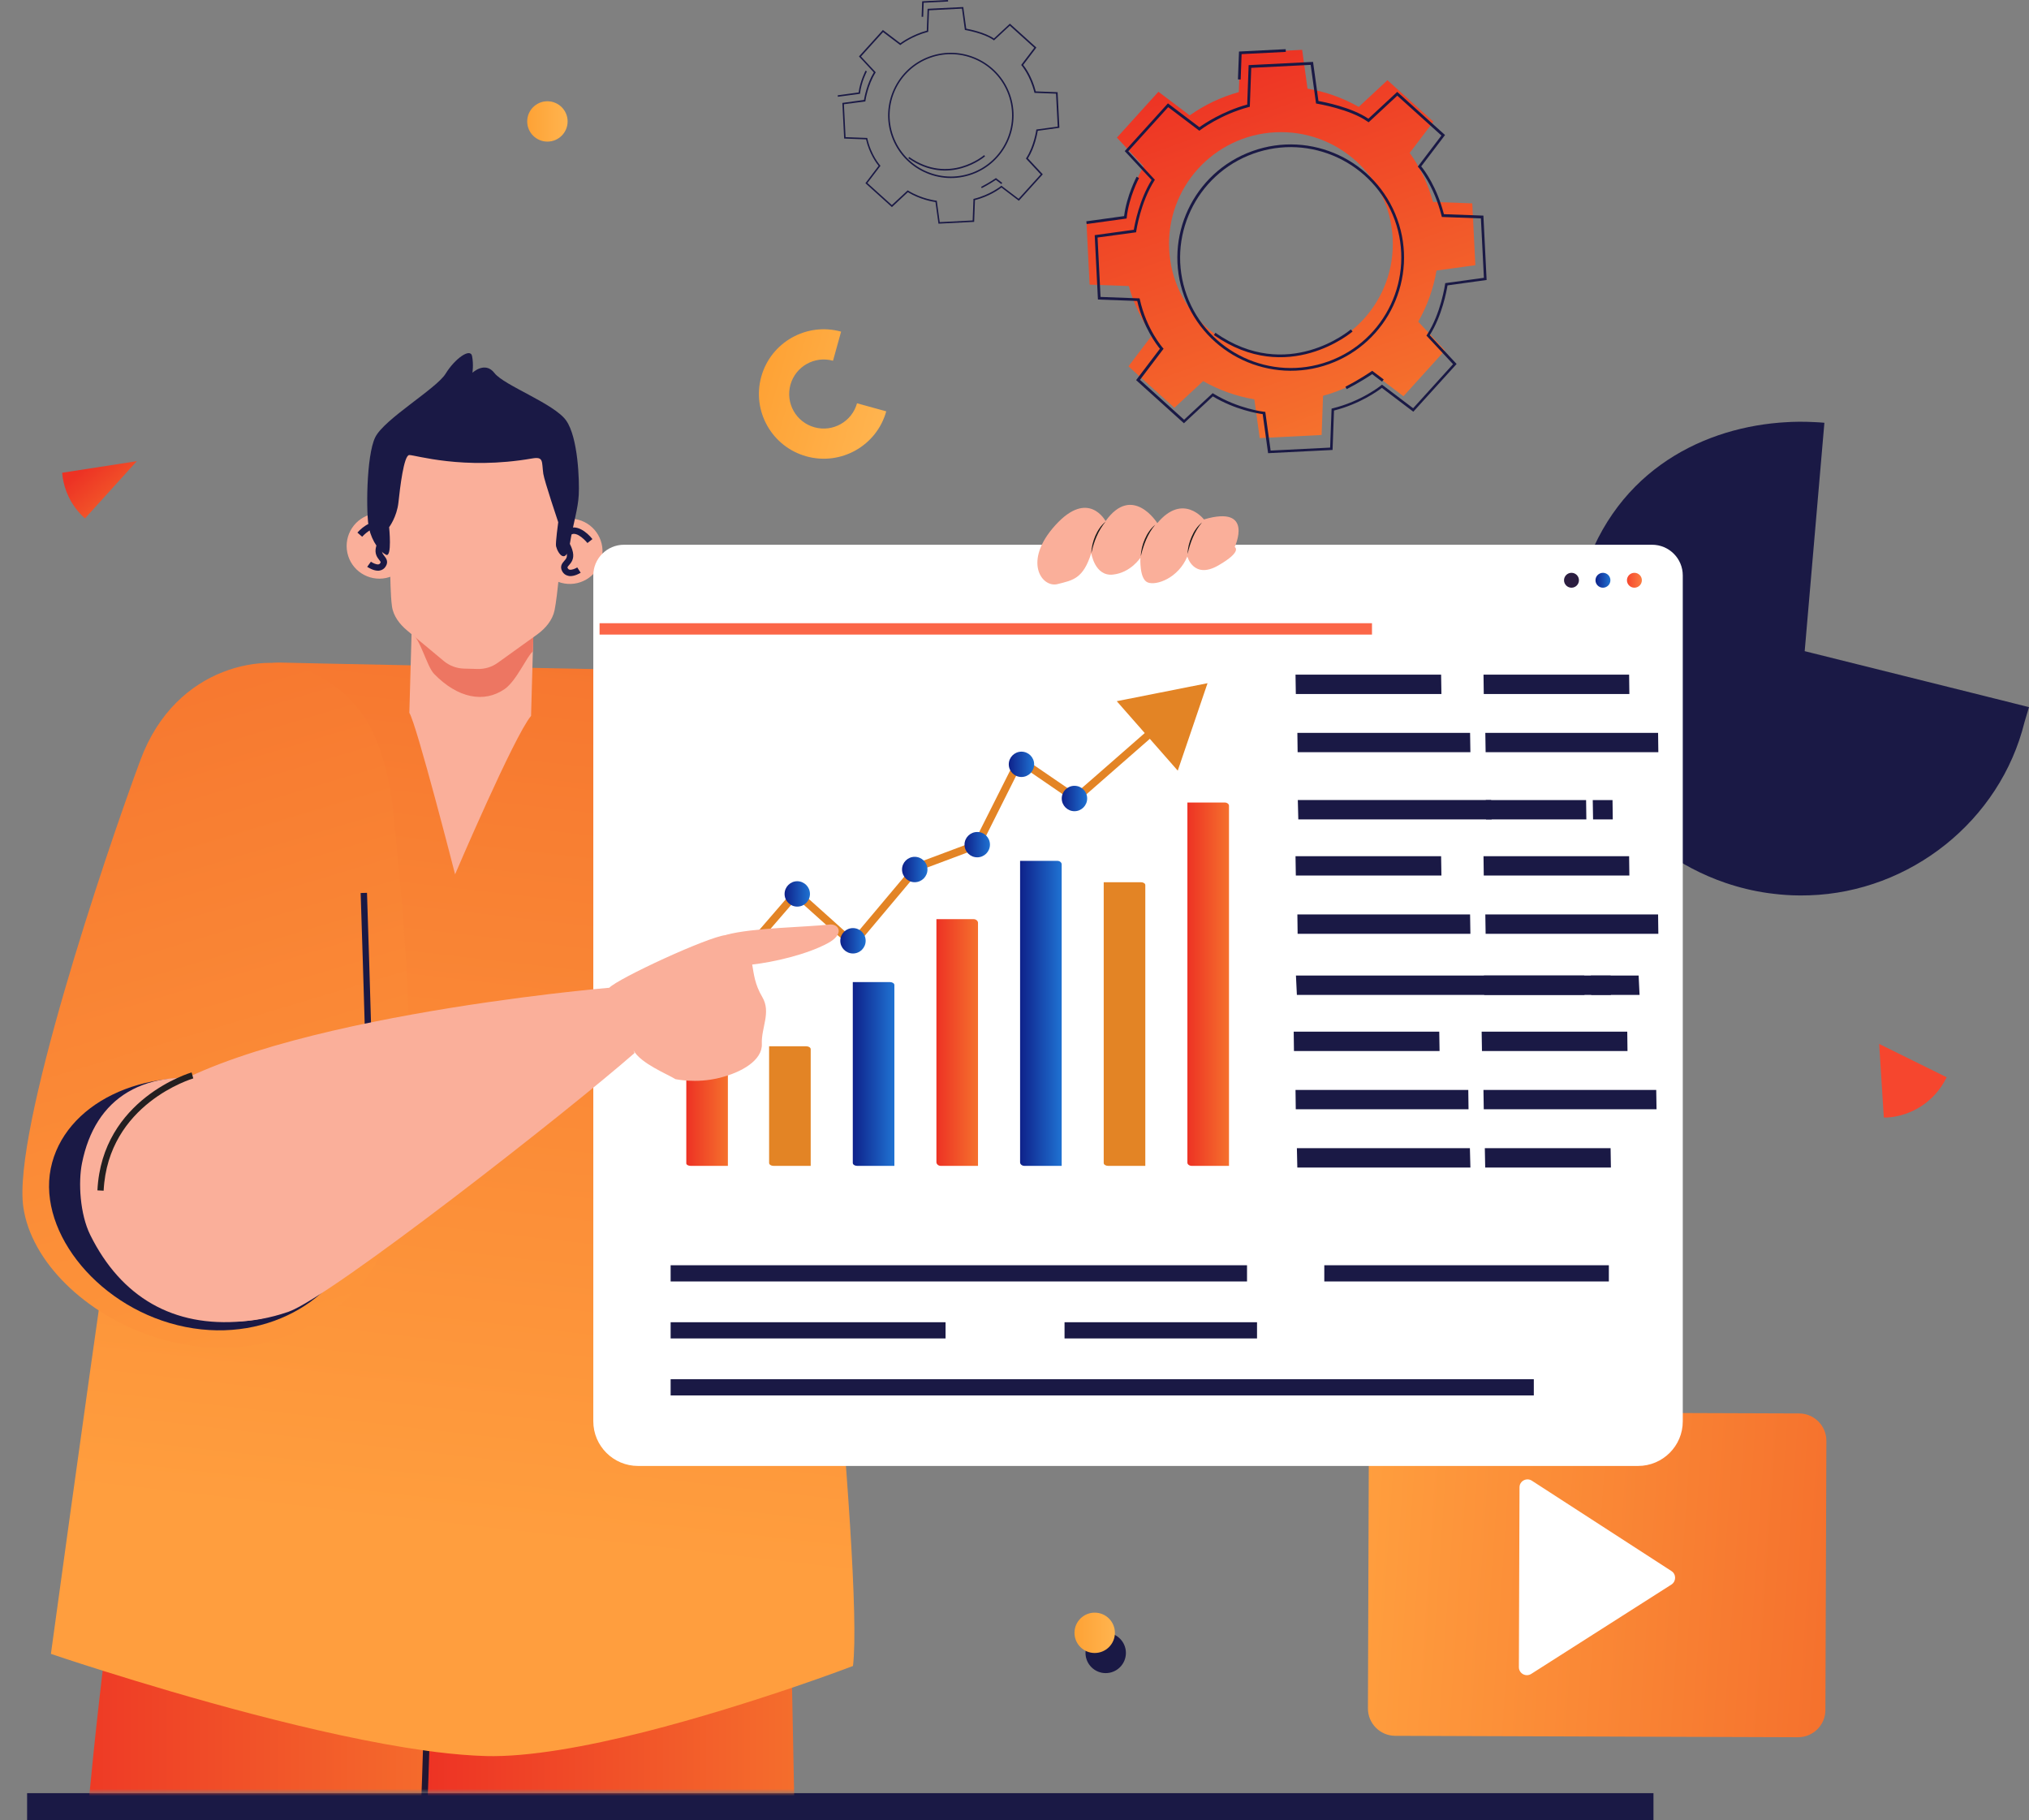 <svg width="291" height="261" viewBox="0 0 291 261" fill="none" xmlns="http://www.w3.org/2000/svg">
  <rect x="0" y="0" width="291" height="261" fill="#808080" stroke="none"/>
  <g clip-path="url(#clip0_257_7036)">
    <path
      d="M259.48 128.379C273.934 127.916 286.863 117.724 290.358 103.535L291 101.398L287.041 100.401L285.106 99.921L284.866 99.858L284.152 99.68L258.829 93.369L258.999 91.42L259.061 90.681L261.656 60.62C261.156 60.576 260.648 60.54 260.149 60.522C258.758 60.451 257.322 60.451 255.86 60.558C255.619 60.567 255.361 60.585 255.12 60.611C243.671 61.573 230.938 67.946 226.605 83.933C226.543 84.174 226.48 84.423 226.418 84.663C225.517 88.269 225.027 92.346 225.062 96.939C225.134 105.529 228.995 113.398 235.076 119.121C235.192 119.237 235.307 119.344 235.432 119.46C236.315 120.27 237.242 121.035 238.214 121.747C240.996 123.795 244.117 125.45 247.452 126.59C249.44 127.266 251.509 127.774 253.64 128.068C254.202 128.139 254.763 128.21 255.334 128.263C256.315 128.352 257.634 128.441 259.48 128.379Z"
      fill="#1A1945"/>
    <path
      d="M279.132 154.585L279.194 154.47L269.511 149.689L270.179 160.238H270.732C274.201 159.989 277.464 157.941 279.132 154.585Z"
      fill="url(#paint0_linear_257_7036)"/>
    <path
      d="M19.616 66.13L8.916 67.786L8.988 68.453C9.13 69.335 9.38 70.251 9.826 71.195C10.406 72.414 11.217 73.474 12.189 74.337L19.616 66.13Z"
      fill="url(#paint1_linear_257_7036)"/>
    <path
      d="M81.408 17.412C81.408 19.005 80.115 20.305 78.51 20.305C76.914 20.305 75.612 19.014 75.612 17.412C75.612 15.818 76.905 14.519 78.51 14.519C80.115 14.527 81.408 15.818 81.408 17.412Z"
      fill="url(#paint2_linear_257_7036)"/>
    <path
      d="M158.58 239.907C160.181 239.907 161.478 238.612 161.478 237.014C161.478 235.416 160.181 234.121 158.58 234.121C156.98 234.121 155.683 235.416 155.683 237.014C155.683 238.612 156.98 239.907 158.58 239.907Z"
      fill="#1A1945"/>
    <path d="M237.141 257.119H3.887V261H237.141V257.119Z" fill="#1A1945"/>
    <path
      d="M122.914 57.825C122.183 60.46 119.446 62 116.815 61.27C114.176 60.54 112.633 57.807 113.365 55.172C114.096 52.537 116.833 50.997 119.472 51.727L120.632 47.552C115.683 46.181 110.556 49.075 109.183 54.006C107.81 58.946 110.707 64.065 115.656 65.436C120.605 66.806 125.732 63.913 127.105 58.982L122.914 57.825Z"
      fill="url(#paint3_linear_257_7036)"/>
    <path
      d="M200.105 248.898L257.857 249.102C260.033 249.111 261.798 247.358 261.798 245.194L261.941 206.615C261.95 204.443 260.193 202.68 258.026 202.672L200.274 202.467C198.098 202.458 196.333 204.212 196.324 206.375L196.19 244.954C196.181 247.126 197.929 248.889 200.105 248.898Z"
      fill="url(#paint4_linear_257_7036)"/>
    <path
      d="M239.721 225.273L219.694 212.312C218.936 211.823 217.929 212.366 217.929 213.265L217.839 239.053C217.839 239.961 218.838 240.504 219.605 240.023L239.721 227.205C240.416 226.751 240.425 225.727 239.721 225.273Z"
      fill="white"/>
    <path
      d="M132.179 2.403L132.259 0.187L135.968 0L135.977 0.214L132.473 0.392L132.402 2.412L132.179 2.403Z"
      fill="#1A1945"/>
    <path
      d="M120.168 13.877L120.141 13.664L123.146 13.254C123.351 11.625 124.136 10.148 124.136 10.13L124.332 10.237C124.323 10.255 123.53 11.75 123.351 13.37L123.342 13.45L120.168 13.877Z"
      fill="#1A1945"/>
    <path
      d="M130.271 22.69L130.395 22.512C136.12 26.518 141.095 22.29 141.14 22.245L141.282 22.405C141.238 22.459 136.129 26.794 130.271 22.69Z"
      fill="#1A1945"/>
    <path
      d="M140.712 26.793C141.862 26.206 142.762 25.583 142.771 25.574L142.834 25.529L143.743 26.224L143.61 26.393L142.825 25.796C142.593 25.948 141.791 26.482 140.801 26.98L140.712 26.793Z"
      fill="#1A1945"/>
    <path
      d="M121.069 19.868L120.81 14.759L123.913 14.332C123.985 13.913 124.341 11.973 125.322 10.379L123.191 8.092L126.624 4.299L129.121 6.195C129.441 5.964 130.922 4.94 132.919 4.397L133.035 1.264L138.153 1.006L138.581 4.113C139.027 4.193 141.22 4.62 142.549 5.519L144.84 3.391L148.639 6.819L146.748 9.311C146.998 9.614 147.988 10.922 148.55 13.103L151.679 13.219L151.938 18.328L148.835 18.756C148.764 19.174 148.407 21.168 147.426 22.708L149.557 24.996L146.124 28.788L143.628 26.892C143.307 27.141 141.88 28.174 139.829 28.69L139.713 31.814L134.595 32.072L134.167 28.975C133.766 28.921 131.974 28.619 130.208 27.559L127.917 29.696L124.118 26.269L126.009 23.776C125.75 23.465 124.689 22.085 124.207 19.984L121.069 19.868ZM121.033 14.946L121.274 19.664L124.377 19.779L124.395 19.859C124.921 22.245 126.214 23.696 126.223 23.705L126.285 23.767L124.404 26.242L127.908 29.402L130.182 27.292L130.253 27.337C132.232 28.547 134.256 28.77 134.274 28.77L134.354 28.779L134.774 31.85L139.499 31.61L139.615 28.521L139.696 28.503C142.014 27.933 143.539 26.687 143.556 26.678L143.619 26.625L146.089 28.503L149.254 25.005L147.141 22.735L147.185 22.663C148.291 20.963 148.621 18.667 148.621 18.649L148.63 18.569L151.697 18.15L151.456 13.432L148.362 13.317L148.345 13.237C147.729 10.78 146.526 9.4 146.517 9.382L146.454 9.32L148.336 6.845L144.831 3.685L142.558 5.795L142.486 5.742C141.095 4.745 138.492 4.317 138.465 4.308L138.385 4.299L137.966 1.237L133.24 1.478L133.124 4.566L133.044 4.584C130.797 5.181 129.192 6.4 129.183 6.418L129.121 6.471L126.651 4.602L123.485 8.1L125.598 10.37L125.554 10.441C124.448 12.195 124.118 14.438 124.118 14.465L124.109 14.545L121.033 14.946Z"
      fill="#1A1945"/>
    <path
      d="M127.908 19.601C126.223 14.945 128.648 9.782 133.311 8.1C137.975 6.418 143.146 8.839 144.831 13.495C146.517 18.15 144.091 23.313 139.428 24.995C134.765 26.678 129.593 24.256 127.908 19.601ZM144.626 13.557C142.977 9.008 137.93 6.649 133.383 8.296C128.826 9.943 126.463 14.981 128.113 19.53C129.763 24.078 134.809 26.437 139.366 24.791C143.913 23.144 146.276 18.105 144.626 13.557Z"
      fill="#1A1945"/>
    <path
      d="M180.667 62.818L189.548 62.373L189.753 56.756C192.321 56.053 194.684 54.913 196.797 53.418L201.282 56.818L207.238 50.24L203.404 46.127C204.679 43.884 205.58 41.419 206.026 38.793L211.598 38.027L211.153 29.161L205.526 28.956C204.822 26.402 203.68 24.025 202.182 21.924L205.58 17.447L198.99 11.5L194.871 15.328C192.624 14.055 190.154 13.156 187.524 12.711L186.757 7.147L177.876 7.593L177.671 13.209C175.112 13.913 172.74 15.052 170.627 16.547L166.142 13.156L160.186 19.734L164.02 23.847C162.745 26.09 161.844 28.574 161.398 31.182L155.825 31.947L156.271 40.813L161.898 41.018C162.602 43.582 163.743 45.941 165.241 48.05L161.844 52.528L168.433 58.474L172.553 54.646C174.8 55.919 177.279 56.818 179.9 57.263L180.667 62.818ZM167.684 35.775C167.239 26.936 174.051 19.414 182.905 18.969C191.759 18.524 199.294 25.325 199.739 34.164C200.185 43.003 193.373 50.525 184.519 50.97C175.674 51.415 168.13 44.614 167.684 35.775Z"
      fill="url(#paint5_linear_257_7036)"/>
    <path
      d="M177.546 11.385L177.698 7.388L184.394 7.05L184.412 7.441L178.072 7.762L177.939 11.403L177.546 11.385Z"
      fill="#1A1945"/>
    <path
      d="M155.852 32.126L155.799 31.734L161.22 30.986C161.586 28.04 163.003 25.369 163.012 25.343L163.36 25.53C163.342 25.556 161.916 28.254 161.595 31.182L161.577 31.334L155.852 32.126Z"
      fill="#1A1945"/>
    <path
      d="M174.095 48.041L174.318 47.721C184.653 54.958 193.64 47.32 193.73 47.24L193.988 47.534C193.899 47.614 184.679 55.447 174.095 48.041Z"
      fill="#1A1945"/>
    <path
      d="M192.963 55.448C195.05 54.389 196.672 53.258 196.69 53.249L196.806 53.169L198.456 54.415L198.215 54.727L196.797 53.65C196.387 53.926 194.925 54.887 193.141 55.795L192.963 55.448Z"
      fill="#1A1945"/>
    <path
      d="M157.466 42.95L157.003 33.719L162.611 32.945C162.736 32.188 163.387 28.681 165.161 25.806L161.309 21.667L167.506 14.821L172.018 18.239C172.607 17.812 175.282 15.979 178.875 14.99L179.08 9.338L188.318 8.875L189.093 14.483C189.905 14.625 193.864 15.391 196.253 17.02L200.391 13.175L207.247 19.361L203.832 23.856C204.287 24.408 206.061 26.767 207.087 30.711L212.749 30.915L213.212 40.146L207.604 40.921C207.479 41.686 206.828 45.274 205.054 48.06L208.906 52.19L202.7 59.035L198.188 55.617C197.609 56.062 195.023 57.932 191.322 58.866L191.117 64.519L181.871 64.982L181.095 59.383C180.364 59.285 177.136 58.751 173.944 56.837L169.798 60.691L162.941 54.505L166.356 50.009C165.892 49.44 163.975 46.947 163.102 43.155L157.466 42.95ZM157.413 34.058L157.841 42.576L163.44 42.781L163.476 42.932C164.43 47.241 166.757 49.858 166.775 49.885L166.882 50L163.494 54.469L169.825 60.184L173.926 56.374L174.051 56.454C177.627 58.635 181.282 59.044 181.318 59.044L181.47 59.062L182.236 64.608L190.77 64.181L190.975 58.59L191.117 58.555C195.308 57.531 198.063 55.27 198.09 55.252L198.206 55.154L202.673 58.537L208.398 52.217L204.581 48.122L204.662 47.998C206.668 44.926 207.247 40.778 207.256 40.743L207.274 40.6L212.82 39.835L212.392 31.316L206.793 31.111L206.757 30.969C205.642 26.527 203.476 24.034 203.449 24.008L203.342 23.892L206.73 19.432L200.399 13.717L196.289 17.536L196.155 17.447C193.641 15.649 188.933 14.875 188.888 14.866L188.746 14.839L187.979 9.302L179.454 9.73L179.249 15.311L179.107 15.347C175.05 16.424 172.152 18.631 172.125 18.658L172.009 18.747L167.542 15.364L161.818 21.684L165.634 25.779L165.554 25.904C163.547 29.073 162.968 33.123 162.959 33.167L162.941 33.31L157.413 34.058Z"
      fill="#1A1945"/>
    <path
      d="M169.825 42.452C166.775 34.04 171.153 24.711 179.588 21.676C188.014 18.631 197.359 23.002 200.399 31.423C203.449 39.835 199.071 49.155 190.636 52.199C182.21 55.235 172.874 50.864 169.825 42.452ZM200.034 31.548C197.056 23.331 187.943 19.068 179.722 22.041C171.492 25.014 167.221 34.111 170.199 42.319C173.177 50.535 182.29 54.799 190.52 51.825C198.732 48.861 203.003 39.764 200.034 31.548Z"
      fill="#1A1945"/>
    <mask id="mask0_257_7036" style="mask-type:luminance" maskUnits="userSpaceOnUse" x="0" y="48" width="143"
          height="210">
      <path d="M142.37 48.691H0V257.006H142.37V48.691Z" fill="white"/>
    </mask>
    <g mask="url(#mask0_257_7036)">
      <path
        d="M8.284 374.196C6.081 382.545 3.246 388.883 8.284 396.975C8.284 396.975 17.289 391.883 27.508 399.254C35.212 404.817 51.261 403.01 51.261 403.01C52.884 398.577 54.98 381.308 56.602 360.923C57.726 346.832 58.617 331.246 58.974 317.377C59.001 316.46 59.028 315.472 59.054 314.43C60.24 276.973 67.356 161.893 67.356 161.893L29.157 161.029C29.157 161.029 28.061 167.892 19.652 208.056C12.599 241.793 10.192 293.529 7.151 323.43C6.581 329.118 5.983 334.014 5.323 337.851C1.641 359.321 8.676 364.787 8.623 371.677C8.614 372.487 8.516 373.314 8.284 374.196Z"
        fill="url(#paint6_linear_257_7036)"/>
      <path
        d="M60.597 276.822C60.606 277.569 60.615 278.317 60.624 279.056C60.829 293.138 61.622 306.642 63.049 319.238C63.049 319.282 63.058 319.327 63.067 319.371C63.299 321.427 63.548 323.457 63.816 325.469C64.065 327.365 64.333 329.234 64.618 331.077C66.99 330.667 69.371 330.285 71.76 329.92C74.284 329.537 76.807 329.181 79.348 328.851C81.524 328.566 83.7 328.299 85.893 328.05C96.174 326.866 106.579 326.056 116.994 325.487C116.397 316.086 114.711 307.986 114.292 280.017C114.123 268.721 113.891 256.179 113.632 243.859C113.178 222.344 112.669 201.514 112.366 189.283C112.357 189.016 112.348 188.758 112.348 188.5C112.179 182.046 112.081 178.183 112.081 178.183L81.863 174.079L68.64 172.281C68.158 175.388 67.694 178.495 67.257 181.61C67.24 181.69 67.231 181.77 67.222 181.85C66.954 183.702 66.696 185.562 66.455 187.423C66.027 190.619 65.617 193.823 65.234 197.019C64.814 200.588 64.413 204.149 64.048 207.701C62.603 221.552 61.596 235.331 61.052 248.808C61.016 249.538 60.989 250.277 60.962 251.007C60.641 259.766 60.517 268.392 60.597 276.822Z"
        fill="url(#paint7_linear_257_7036)"/>
      <path
        d="M60.784 217.474L61.176 216.655C61.078 216.611 51.163 211.929 39.982 214.599L40.196 215.48C51.056 212.89 60.695 217.43 60.784 217.474Z"
        fill="#1A1945"/>
      <path
        d="M58.813 305.948L59.723 305.966C59.723 305.841 59.928 293.682 60.686 274.953C61.444 256.215 61.64 248.907 61.64 248.835L60.73 248.809C60.73 248.88 60.534 256.179 59.776 274.917C59.019 293.646 58.813 305.823 58.813 305.948Z"
        fill="#221733"/>
      <path
        d="M77.191 77.818C76.513 80.319 77.993 82.892 80.49 83.568C82.995 84.245 85.572 82.776 86.25 80.275C86.927 77.773 85.456 75.201 82.951 74.524C80.445 73.848 77.868 75.326 77.191 77.818Z"
        fill="#FAAF9A"/>
      <path
        d="M81.756 82.607C82.469 82.625 83.183 82.18 83.281 82.127L82.79 81.361C82.532 81.53 81.988 81.762 81.667 81.682C81.569 81.655 81.497 81.602 81.444 81.504C81.355 81.343 81.346 81.335 81.604 81.041C81.907 80.694 82.371 80.168 82.166 79.18C82.05 78.611 81.827 78.183 81.649 77.845C81.328 77.222 81.274 77.124 81.836 76.706C82.755 76.011 84.235 77.845 84.253 77.863L84.966 77.302C84.217 76.341 82.594 74.988 81.292 75.976C80.124 76.857 80.508 77.596 80.846 78.254C81.007 78.566 81.185 78.913 81.274 79.349C81.39 79.91 81.176 80.142 80.918 80.435C80.65 80.747 80.231 81.219 80.65 81.949C80.829 82.26 81.105 82.474 81.453 82.554C81.551 82.59 81.658 82.599 81.756 82.607Z"
        fill="#1A1945"/>
      <path
        d="M59.001 77.311C59.536 79.839 57.922 82.331 55.381 82.874C52.848 83.408 50.352 81.797 49.817 79.26C49.282 76.732 50.896 74.24 53.437 73.697C55.969 73.162 58.466 74.782 59.001 77.311Z"
        fill="#FAAF9A"/>
      <path
        d="M54.168 81.832C54.275 81.832 54.373 81.832 54.471 81.806C54.819 81.743 55.104 81.548 55.3 81.245C55.764 80.542 55.372 80.043 55.122 79.723C54.881 79.411 54.685 79.171 54.828 78.619C54.944 78.183 55.14 77.845 55.318 77.551C55.693 76.919 56.121 76.198 55.006 75.254C53.758 74.195 52.064 75.459 51.261 76.367L51.939 76.963C51.957 76.945 53.535 75.201 54.409 75.94C54.944 76.394 54.881 76.483 54.525 77.088C54.328 77.417 54.088 77.836 53.936 78.397C53.678 79.385 54.106 79.927 54.391 80.293C54.632 80.595 54.623 80.604 54.525 80.764C54.462 80.862 54.391 80.907 54.293 80.924C53.972 80.978 53.446 80.72 53.196 80.542L52.661 81.281C52.768 81.325 53.455 81.815 54.168 81.832Z"
        fill="#1A1945"/>
      <path
        d="M7.302 237.147C7.302 237.147 10.218 238.144 14.899 239.613C25.653 242.996 45.715 248.906 61.078 251.025C61.185 251.043 61.283 251.051 61.381 251.069C61.586 251.096 61.782 251.123 61.979 251.14C62.166 251.167 62.353 251.194 62.54 251.221C65.073 251.532 67.471 251.737 69.638 251.799C75.817 251.968 84.163 250.428 92.393 248.354C100.293 246.351 108.077 243.868 113.739 241.954C118.946 240.183 122.335 238.883 122.335 238.883C123.146 232.207 121.389 208.956 119.312 186.373V186.364C119.196 185.037 119.08 183.729 118.955 182.411C118.795 180.693 118.625 178.975 118.465 177.284C117.778 170.074 117.083 163.193 116.485 157.22C116.236 154.772 115.995 152.484 115.781 150.383C115.282 145.666 114.88 141.927 114.649 139.657C113.07 124.747 105.768 101.567 98.679 96.983C97.903 96.466 97.136 96.191 96.361 96.173C94.292 96.11 85.982 95.95 76.352 95.763C75.844 95.745 75.336 95.737 74.819 95.719C73.32 95.692 71.787 95.665 70.235 95.63C68.461 95.594 66.669 95.558 64.903 95.523C63.762 95.505 62.639 95.478 61.515 95.452C60.632 95.434 59.758 95.416 58.894 95.398C49.861 95.22 42.255 95.06 40.294 95.007C39.625 94.989 38.974 95.06 38.359 95.211C32.197 96.734 28.381 106.543 24.529 120.109C23.45 123.919 19.812 148.318 16.148 173.866C11.734 204.683 7.302 237.147 7.302 237.147Z"
        fill="url(#paint8_linear_257_7036)"/>
      <path
        d="M44.083 96.092C38.627 93.457 25.27 95.131 20.134 108.991C14.989 122.841 1.783 162.213 3.344 173.082C5.6 188.784 34.462 203.054 51.582 184.449C62.621 172.45 57.851 132.197 56.602 118.284C55.354 104.353 51.092 99.466 44.083 96.092Z"
        fill="url(#paint9_linear_257_7036)"/>
      <path
        d="M32.742 155.146C44.94 157.585 53.321 167.083 51.458 176.376C49.594 185.669 38.805 192.702 26.599 190.272C14.401 187.841 5.422 176.857 7.276 167.564C9.149 158.27 20.544 152.716 32.742 155.146Z"
        fill="#1A1945"/>
      <path
        d="M34.757 189.471C24.842 190.361 17.37 185.999 12.947 177.089C11.458 174.08 11.209 169.522 11.761 166.781C13.625 157.487 20.553 152.716 32.751 155.146C38.654 156.321 43.656 159.161 47.044 162.819C43.602 176.27 50.12 188.091 34.757 189.471Z"
        fill="#FAAF9A"/>
      <path
        d="M59.126 87.351L58.707 102.208C59.768 103.881 65.269 125.37 65.269 125.37C65.269 125.37 73.749 105.51 76.165 102.653L76.763 81.307C76.763 81.298 70.066 84.209 59.126 87.351Z"
        fill="#FAAF9A"/>
      <path
        d="M62.255 96.626C61.194 95.54 60.205 91.33 59.028 90.903L59.126 87.351C70.075 84.209 76.772 81.298 76.772 81.298L76.433 93.404C75.586 94.036 74.097 97.623 72.358 98.816C69.415 100.837 65.653 100.125 62.255 96.626Z"
        fill="#ED7662"/>
      <path
        d="M55.8 74.889C54.98 67.75 56.897 64.136 63.968 61.955C71.529 59.632 78.056 63.059 80.383 70.608C81.185 73.216 81.061 76.643 80.499 79.1H80.508C80.508 79.1 79.964 85.438 79.536 87.503C79.242 88.927 78.234 90.111 77.057 90.966L71.395 95.034C70.557 95.639 69.531 95.951 68.497 95.924L66.535 95.87C65.474 95.844 64.449 95.452 63.638 94.775L58.422 90.431C57.325 89.524 56.389 88.313 56.21 86.898C55.818 83.924 56.041 76.999 55.8 74.889Z"
        fill="#FAAF9A"/>
      <path
        d="M76.317 65.738C66.437 67.456 59.465 65.204 58.689 65.249C57.913 65.293 57.369 69.94 57.146 72.031C56.923 74.123 55.809 75.592 55.809 75.592C55.809 75.592 56.264 80.016 55.354 79.544C54.445 79.073 53.392 77.72 52.929 75.788C52.474 73.856 52.519 65.346 53.812 62.712C55.104 60.077 62.585 55.742 63.914 53.578C65.243 51.415 67.463 49.84 67.704 51.059C67.944 52.279 67.757 53.454 67.757 53.454C67.757 53.454 69.567 51.727 70.922 53.498C72.287 55.27 79.527 57.887 81.212 60.317C82.906 62.747 83.111 68.898 83.004 70.963C82.897 73.02 82.22 74.987 81.72 78.022C81.221 81.058 80.017 79.42 79.75 78.325C79.643 77.898 80.062 74.88 80.062 74.88C80.062 74.88 78.091 69.023 77.922 67.946C77.672 66.165 78.011 65.444 76.317 65.738Z"
        fill="#1A1945"/>
      <path d="M97.474 126.767L96.631 127.056L106.555 155.945L107.399 155.656L97.474 126.767Z" fill="#1A1945"/>
      <path
        d="M53.615 160.264C53.134 143.369 52.644 128.174 52.635 128.022L51.725 128.049C51.734 128.2 52.224 143.396 52.706 160.291L53.615 160.264Z"
        fill="#1A1945"/>
    </g>
    <path
      d="M234.933 210.202H91.51C87.971 210.202 85.091 207.336 85.091 203.793V82.509C85.091 80.079 87.061 78.111 89.495 78.111H236.939C239.373 78.111 241.344 80.079 241.344 82.509V203.793C241.353 207.327 238.473 210.202 234.933 210.202Z"
      fill="white"/>
    <path
      d="M225.383 82.135C224.795 82.135 224.313 82.615 224.313 83.203C224.313 83.79 224.795 84.271 225.383 84.271C225.972 84.271 226.453 83.79 226.453 83.203C226.453 82.607 225.972 82.135 225.383 82.135Z"
      fill="#2B1D40"/>
    <path
      d="M229.895 82.135C229.307 82.135 228.825 82.615 228.825 83.203C228.825 83.79 229.307 84.271 229.895 84.271C230.484 84.271 230.965 83.79 230.965 83.203C230.965 82.607 230.484 82.135 229.895 82.135Z"
      fill="url(#paint10_linear_257_7036)"/>
    <path
      d="M234.407 82.135C233.818 82.135 233.337 82.615 233.337 83.203C233.337 83.79 233.818 84.271 234.407 84.271C234.995 84.271 235.477 83.79 235.477 83.203C235.477 82.607 234.995 82.135 234.407 82.135Z"
      fill="url(#paint11_linear_257_7036)"/>
    <path d="M196.77 89.363H85.991V90.992H196.77V89.363Z" fill="#FB6648"/>
    <path
      d="M166.373 104.665L165.874 105.092L165.071 105.795L164.911 105.938L157.92 112.053L155.825 113.887L154.336 115.195L154.265 115.151L154.068 115.017L152.392 113.869L147.729 110.673L146.454 109.801L141.434 119.815L140.551 121.56L139.9 121.8L138.723 122.246L132.99 124.391L131.902 124.8L131.189 125.646L131.028 125.842L130.564 126.394L124.011 134.191L122.388 136.123L122.335 136.07L120.56 134.476L115.567 129.999L115.282 129.741L114.336 128.895L114.265 128.833L113.766 129.411L113.454 129.776L106.686 137.601L105.482 138.989L105.384 139.043L103.842 139.835L97.056 143.324L96.405 142.417L103.333 138.856L104.787 138.108L105.135 137.708L105.848 136.871L105.973 136.728L112.687 128.957L114.167 127.257L114.336 127.408L116.013 128.913L121.14 133.515L121.514 133.844L122.263 134.521L122.272 134.53L123.28 133.337L123.494 133.079L129.691 125.708L131.189 123.919L131.242 123.866L132.482 123.394L133.578 122.984L138.331 121.204L139.757 120.67L140.435 119.317L146.035 108.172L153.079 112.988L154.247 113.798L155.147 113.006L155.495 112.703L156.877 111.501L164.18 105.11L165.143 104.264L165.642 103.828L166.373 104.665Z"
      fill="#E38425"/>
    <path d="M168.914 110.504L173.185 97.962L160.167 100.543L168.914 110.504Z" fill="#E38425"/>
    <path
      d="M106.954 138.544C106.954 139.55 106.133 140.36 105.135 140.36C104.127 140.36 103.316 139.541 103.316 138.544C103.316 137.539 104.136 136.729 105.135 136.729C106.142 136.729 106.954 137.539 106.954 138.544Z"
      fill="url(#paint12_linear_257_7036)"/>
    <path
      d="M116.164 128.183C116.164 129.189 115.353 129.999 114.345 129.999C113.338 129.999 112.526 129.18 112.526 128.183C112.526 127.177 113.347 126.358 114.345 126.358C115.344 126.367 116.164 127.177 116.164 128.183Z"
      fill="url(#paint13_linear_257_7036)"/>
    <path
      d="M124.154 134.895C124.154 135.901 123.342 136.72 122.335 136.72C121.327 136.72 120.516 135.901 120.516 134.895C120.516 133.889 121.336 133.079 122.335 133.079C123.333 133.079 124.154 133.889 124.154 134.895Z"
      fill="url(#paint14_linear_257_7036)"/>
    <path
      d="M133.017 124.675C133.017 125.681 132.196 126.5 131.189 126.5C130.181 126.5 129.37 125.681 129.37 124.675C129.37 123.669 130.19 122.859 131.189 122.859C132.196 122.859 133.017 123.678 133.017 124.675Z"
      fill="url(#paint15_linear_257_7036)"/>
    <path
      d="M141.978 121.115C141.978 122.121 141.157 122.931 140.159 122.931C139.151 122.931 138.331 122.121 138.331 121.115C138.331 120.109 139.151 119.299 140.159 119.299C141.166 119.29 141.978 120.109 141.978 121.115Z"
      fill="url(#paint16_linear_257_7036)"/>
    <path
      d="M155.923 114.493C155.923 115.499 155.103 116.318 154.104 116.318C153.097 116.318 152.276 115.499 152.276 114.493C152.276 113.487 153.097 112.677 154.104 112.677C155.112 112.677 155.923 113.487 155.923 114.493Z"
      fill="url(#paint17_linear_257_7036)"/>
    <path
      d="M148.317 109.596C148.317 110.602 147.497 111.412 146.498 111.412C145.491 111.412 144.679 110.593 144.679 109.596C144.679 108.599 145.5 107.78 146.498 107.78C147.497 107.78 148.317 108.59 148.317 109.596Z"
      fill="url(#paint18_linear_257_7036)"/>
    <path
      d="M116.271 167.173H110.93C110.591 167.173 110.306 166.986 110.306 166.754V150.028H115.647C115.986 150.028 116.271 150.215 116.271 150.447V167.173Z"
      fill="#E38425"/>
    <path
      d="M128.273 167.172H122.932C122.593 167.172 122.308 166.985 122.308 166.754V140.823H127.649C127.987 140.823 128.273 141.01 128.273 141.242V167.172Z"
      fill="url(#paint19_linear_257_7036)"/>
    <path
      d="M104.394 167.172H99.053C98.715 167.172 98.429 167.012 98.429 166.816V144.989H103.77C104.109 144.989 104.394 145.149 104.394 145.345V167.172Z"
      fill="url(#paint20_linear_257_7036)"/>
    <path
      d="M140.266 167.173H134.925C134.586 167.173 134.301 166.932 134.301 166.639V131.798H139.642C139.98 131.798 140.266 132.038 140.266 132.332V167.173Z"
      fill="url(#paint21_linear_257_7036)"/>
    <path
      d="M152.267 167.172H146.926C146.587 167.172 146.302 166.949 146.302 166.665V123.438H151.643C151.982 123.438 152.267 123.661 152.267 123.946V167.172Z"
      fill="url(#paint22_linear_257_7036)"/>
    <path
      d="M164.26 167.172H158.919C158.58 167.172 158.295 166.985 158.295 166.763V126.501H163.636C163.975 126.501 164.26 126.679 164.26 126.91V167.172Z"
      fill="#E38425"/>
    <path
      d="M176.262 167.172H170.921C170.582 167.172 170.297 166.968 170.297 166.709V115.071H175.638C175.976 115.071 176.262 115.276 176.262 115.534V167.172Z"
      fill="url(#paint23_linear_257_7036)"/>
    <path d="M210.885 107.86L210.84 105.083H186.07L186.106 107.86H210.885Z" fill="#1A1945"/>
    <path d="M206.73 99.511L206.685 96.733H185.803L185.848 99.511H206.73Z" fill="#1A1945"/>
    <path d="M237.84 107.86L237.804 105.083H213.025L213.069 107.86H237.84Z" fill="#1A1945"/>
    <path d="M233.685 99.511L233.649 96.733H212.766L212.802 99.511H233.685Z" fill="#1A1945"/>
    <path d="M210.885 133.897L210.84 131.12H186.07L186.106 133.897H210.885Z" fill="#1A1945"/>
    <path d="M206.73 125.539L206.685 122.771H185.803L185.848 125.539H206.73Z" fill="#1A1945"/>
    <path d="M237.84 133.897L237.804 131.12H213.025L213.069 133.897H237.84Z" fill="#1A1945"/>
    <path d="M233.685 125.539L233.649 122.771H212.766L212.802 125.539H233.685Z" fill="#1A1945"/>
    <path d="M213.935 117.492L213.863 114.715H186.133L186.204 117.492H213.935Z" fill="#1A1945"/>
    <path d="M227.515 117.492L227.479 114.724H213.088L213.123 117.492H227.515Z" fill="#1A1945"/>
    <path d="M231.304 117.492L231.269 114.724H228.433L228.478 117.492H231.304Z" fill="#1A1945"/>
    <path d="M210.886 167.412L210.814 164.635H186L186.062 167.412H210.886Z" fill="#1A1945"/>
    <path d="M210.618 159.054L210.582 156.285H185.803L185.839 159.054H210.618Z" fill="#1A1945"/>
    <path d="M206.463 150.704L206.418 147.927H185.544L185.58 150.704H206.463Z" fill="#1A1945"/>
    <path d="M231.037 167.412L230.992 164.635H212.954L213.008 167.412H231.037Z" fill="#1A1945"/>
    <path d="M237.581 159.054L237.537 156.285H212.758L212.802 159.054H237.581Z" fill="#1A1945"/>
    <path d="M233.417 150.704L233.382 147.927H212.499L212.544 150.704H233.417Z" fill="#1A1945"/>
    <path d="M235.147 142.657L235.013 139.88H185.865L185.999 142.657H235.147Z" fill="#1A1945"/>
    <path d="M227.247 142.657L227.211 139.88H212.82L212.864 142.657H227.247Z" fill="#1A1945"/>
    <path d="M231.036 142.657L231.001 139.88H228.165L228.21 142.657H231.036Z" fill="#1A1945"/>
    <path d="M219.98 197.767H96.183V200.09H219.98V197.767Z" fill="#1A1945"/>
    <path d="M135.612 189.595H96.183V191.918H135.612V189.595Z" fill="#1A1945"/>
    <path d="M180.283 189.595H152.677V191.918H180.283V189.595Z" fill="#1A1945"/>
    <path d="M178.848 181.423H96.183V183.746H178.848V181.423Z" fill="#1A1945"/>
    <path d="M230.742 181.423H189.931V183.746H230.742V181.423Z" fill="#1A1945"/>
    <path
      d="M158.563 74.72C158.563 74.72 156.111 70.073 151.367 75.299C146.623 80.524 149.441 84.316 151.661 83.755C153.882 83.195 155.344 83.007 156.512 79.305C156.512 79.305 157.002 82.643 159.588 82.393C162.165 82.135 163.556 79.972 163.556 79.972C163.556 79.972 163.378 83.025 164.608 83.515C165.839 84.004 168.995 82.901 170.288 79.794C170.288 79.794 171.18 83.114 174.719 81.085C178.259 79.055 177.082 78.432 177.082 78.432C177.082 78.432 179.953 72.343 172.669 74.48C172.669 74.48 169.673 70.59 165.981 75.014C165.999 75.014 162.415 69.317 158.563 74.72Z"
      fill="#FAAF9A"/>
    <path
      d="M163.618 79.767C163.707 79.349 163.823 78.948 163.948 78.548C164.073 78.147 164.216 77.755 164.385 77.373C164.545 76.99 164.742 76.625 164.956 76.26C165.17 75.895 165.419 75.566 165.687 75.236C165.366 75.512 165.063 75.815 164.822 76.171C164.572 76.518 164.367 76.892 164.198 77.284C163.85 78.076 163.636 78.922 163.618 79.767Z"
      fill="#1A1A1A"/>
    <path
      d="M170.323 79.438C170.413 79.029 170.529 78.619 170.653 78.219C170.778 77.818 170.921 77.426 171.09 77.044C171.251 76.661 171.447 76.296 171.661 75.931C171.875 75.566 172.125 75.237 172.392 74.907C172.071 75.183 171.768 75.486 171.527 75.842C171.278 76.189 171.072 76.563 170.903 76.963C170.555 77.747 170.341 78.593 170.323 79.438Z"
      fill="#1A1A1A"/>
    <path
      d="M156.521 79.313C156.61 78.904 156.726 78.494 156.842 78.094C156.967 77.693 157.109 77.301 157.279 76.919C157.439 76.536 157.635 76.171 157.849 75.806C158.063 75.441 158.313 75.112 158.58 74.782C158.259 75.058 157.956 75.361 157.716 75.717C157.466 76.064 157.261 76.438 157.091 76.83C156.753 77.622 156.539 78.468 156.521 79.313Z"
      fill="#1A1A1A"/>
    <path
      d="M109.263 149.68C109.165 147.348 110.627 145.158 109.325 142.96C108.246 141.135 108.122 139.675 107.881 138.304C110.93 137.966 115.683 136.88 118.697 135.26C121.202 133.925 120.337 132.402 118.911 132.572C115.683 132.945 107.943 133.017 104.172 134.04C104.136 134.049 104.109 134.058 104.082 134.076C101.363 134.396 88.71 140.271 87.382 141.633C87.382 141.633 34.569 146.084 19.901 158.876C6.259 170.777 19.723 195.613 41.381 188.091C47.427 185.99 81.702 159.161 91.011 150.989L90.859 150.606C91.876 152.502 95.897 154.096 96.86 154.736C96.86 154.736 99.811 155.386 103.084 154.576C106.383 153.793 109.37 152.013 109.263 149.68Z"
      fill="#FAAF9A"/>
    <path
      d="M14.864 170.733L13.972 170.688C14.623 157.541 27.347 153.811 27.48 153.775L27.721 154.63C27.605 154.674 15.488 158.235 14.864 170.733Z"
      fill="#231F20"/>
    <path
      d="M157.002 237.022C158.603 237.022 159.9 235.727 159.9 234.129C159.9 232.532 158.603 231.236 157.002 231.236C155.402 231.236 154.104 232.532 154.104 234.129C154.104 235.727 155.402 237.022 157.002 237.022Z"
      fill="url(#paint24_linear_257_7036)"/>
  </g>
  <defs>
    <linearGradient id="paint0_linear_257_7036" x1="9912.78" y1="1225.81" x2="9925.67" y2="1227.24"
                    gradientUnits="userSpaceOnUse">
      <stop stop-color="#F6462E"/>
      <stop offset="1" stop-color="#FB7D42"/>
    </linearGradient>
    <linearGradient id="paint1_linear_257_7036" x1="12.704" y1="66.548" x2="19.672" y2="74.741"
                    gradientUnits="userSpaceOnUse">
      <stop stop-color="#ED3224"/>
      <stop offset="1" stop-color="#F5712D"/>
    </linearGradient>
    <linearGradient id="paint2_linear_257_7036" x1="75.622" y1="17.413" x2="81.41" y2="17.413"
                    gradientUnits="userSpaceOnUse">
      <stop stop-color="#FEA235"/>
      <stop offset="1" stop-color="#FFB44F"/>
    </linearGradient>
    <linearGradient id="paint3_linear_257_7036" x1="109.184" y1="54.012" x2="127.097" y2="58.998"
                    gradientUnits="userSpaceOnUse">
      <stop stop-color="#FEA235"/>
      <stop offset="1" stop-color="#FFB44F"/>
    </linearGradient>
    <linearGradient id="paint4_linear_257_7036" x1="195.146" y1="223.47" x2="262.981" y2="228.108"
                    gradientUnits="userSpaceOnUse">
      <stop stop-color="#FF9E3E"/>
      <stop offset="1" stop-color="#F5712D"/>
    </linearGradient>
    <linearGradient id="paint5_linear_257_7036" x1="174.268" y1="8.882" x2="193.11" y2="61.082"
                    gradientUnits="userSpaceOnUse">
      <stop stop-color="#ED3224"/>
      <stop offset="1" stop-color="#F5712D"/>
    </linearGradient>
    <linearGradient id="paint6_linear_257_7036" x1="4.26" y1="282.164" x2="67.359" y2="282.164"
                    gradientUnits="userSpaceOnUse">
      <stop stop-color="#ED3224"/>
      <stop offset="1" stop-color="#F5712D"/>
    </linearGradient>
    <linearGradient id="paint7_linear_257_7036" x1="60.574" y1="251.683" x2="116.995" y2="251.683"
                    gradientUnits="userSpaceOnUse">
      <stop stop-color="#ED3224"/>
      <stop offset="1" stop-color="#F5712D"/>
    </linearGradient>
    <linearGradient id="paint8_linear_257_7036" x1="66.868" y1="220.244" x2="83.457" y2="75.736"
                    gradientUnits="userSpaceOnUse">
      <stop stop-color="#FF9E3E"/>
      <stop offset="1" stop-color="#F5712D"/>
    </linearGradient>
    <linearGradient id="paint9_linear_257_7036" x1="51.909" y1="217.027" x2="10.186" y2="77.662"
                    gradientUnits="userSpaceOnUse">
      <stop stop-color="#FF9E3E"/>
      <stop offset="1" stop-color="#F5712D"/>
    </linearGradient>
    <linearGradient id="paint10_linear_257_7036" x1="228.828" y1="83.201" x2="230.965" y2="83.201"
                    gradientUnits="userSpaceOnUse">
      <stop stop-color="#0E218A"/>
      <stop offset="1" stop-color="#1F72D2"/>
    </linearGradient>
    <linearGradient id="paint11_linear_257_7036" x1="233.339" y1="83.201" x2="235.477" y2="83.201"
                    gradientUnits="userSpaceOnUse">
      <stop stop-color="#F6462E"/>
      <stop offset="1" stop-color="#FB7D42"/>
    </linearGradient>
    <linearGradient id="paint12_linear_257_7036" x1="103.308" y1="138.548" x2="106.955" y2="138.548"
                    gradientUnits="userSpaceOnUse">
      <stop stop-color="#0E218A"/>
      <stop offset="1" stop-color="#1F72D2"/>
    </linearGradient>
    <linearGradient id="paint13_linear_257_7036" x1="112.517" y1="128.186" x2="116.164" y2="128.186"
                    gradientUnits="userSpaceOnUse">
      <stop stop-color="#0E218A"/>
      <stop offset="1" stop-color="#1F72D2"/>
    </linearGradient>
    <linearGradient id="paint14_linear_257_7036" x1="120.508" y1="134.896" x2="124.155" y2="134.896"
                    gradientUnits="userSpaceOnUse">
      <stop stop-color="#0E218A"/>
      <stop offset="1" stop-color="#1F72D2"/>
    </linearGradient>
    <linearGradient id="paint15_linear_257_7036" x1="129.368" y1="124.68" x2="133.016" y2="124.68"
                    gradientUnits="userSpaceOnUse">
      <stop stop-color="#0E218A"/>
      <stop offset="1" stop-color="#1F72D2"/>
    </linearGradient>
    <linearGradient id="paint16_linear_257_7036" x1="138.331" y1="121.114" x2="141.979" y2="121.114"
                    gradientUnits="userSpaceOnUse">
      <stop stop-color="#0E218A"/>
      <stop offset="1" stop-color="#1F72D2"/>
    </linearGradient>
    <linearGradient id="paint17_linear_257_7036" x1="152.279" y1="114.496" x2="155.927" y2="114.496"
                    gradientUnits="userSpaceOnUse">
      <stop stop-color="#0E218A"/>
      <stop offset="1" stop-color="#1F72D2"/>
    </linearGradient>
    <linearGradient id="paint18_linear_257_7036" x1="144.667" y1="109.598" x2="148.314" y2="109.598"
                    gradientUnits="userSpaceOnUse">
      <stop stop-color="#0E218A"/>
      <stop offset="1" stop-color="#1F72D2"/>
    </linearGradient>
    <linearGradient id="paint19_linear_257_7036" x1="122.303" y1="153.995" x2="128.269" y2="153.995"
                    gradientUnits="userSpaceOnUse">
      <stop stop-color="#0E218A"/>
      <stop offset="1" stop-color="#1F72D2"/>
    </linearGradient>
    <linearGradient id="paint20_linear_257_7036" x1="98.431" y1="156.08" x2="104.396" y2="156.08"
                    gradientUnits="userSpaceOnUse">
      <stop stop-color="#ED3224"/>
      <stop offset="1" stop-color="#F5712D"/>
    </linearGradient>
    <linearGradient id="paint21_linear_257_7036" x1="134.302" y1="149.486" x2="140.267" y2="149.486"
                    gradientUnits="userSpaceOnUse">
      <stop stop-color="#ED3224"/>
      <stop offset="1" stop-color="#F5712D"/>
    </linearGradient>
    <linearGradient id="paint22_linear_257_7036" x1="146.3" y1="145.308" x2="152.265" y2="145.308"
                    gradientUnits="userSpaceOnUse">
      <stop stop-color="#0E218A"/>
      <stop offset="1" stop-color="#1F72D2"/>
    </linearGradient>
    <linearGradient id="paint23_linear_257_7036" x1="170.296" y1="141.123" x2="176.261" y2="141.123"
                    gradientUnits="userSpaceOnUse">
      <stop stop-color="#ED3224"/>
      <stop offset="1" stop-color="#F5712D"/>
    </linearGradient>
    <linearGradient id="paint24_linear_257_7036" x1="154.109" y1="234.127" x2="159.898" y2="234.127"
                    gradientUnits="userSpaceOnUse">
      <stop stop-color="#FEA235"/>
      <stop offset="1" stop-color="#FFB44F"/>
    </linearGradient>
    <clipPath id="clip0_257_7036">
      <rect width="291" height="261" fill="white"/>
    </clipPath>
  </defs>
</svg>
